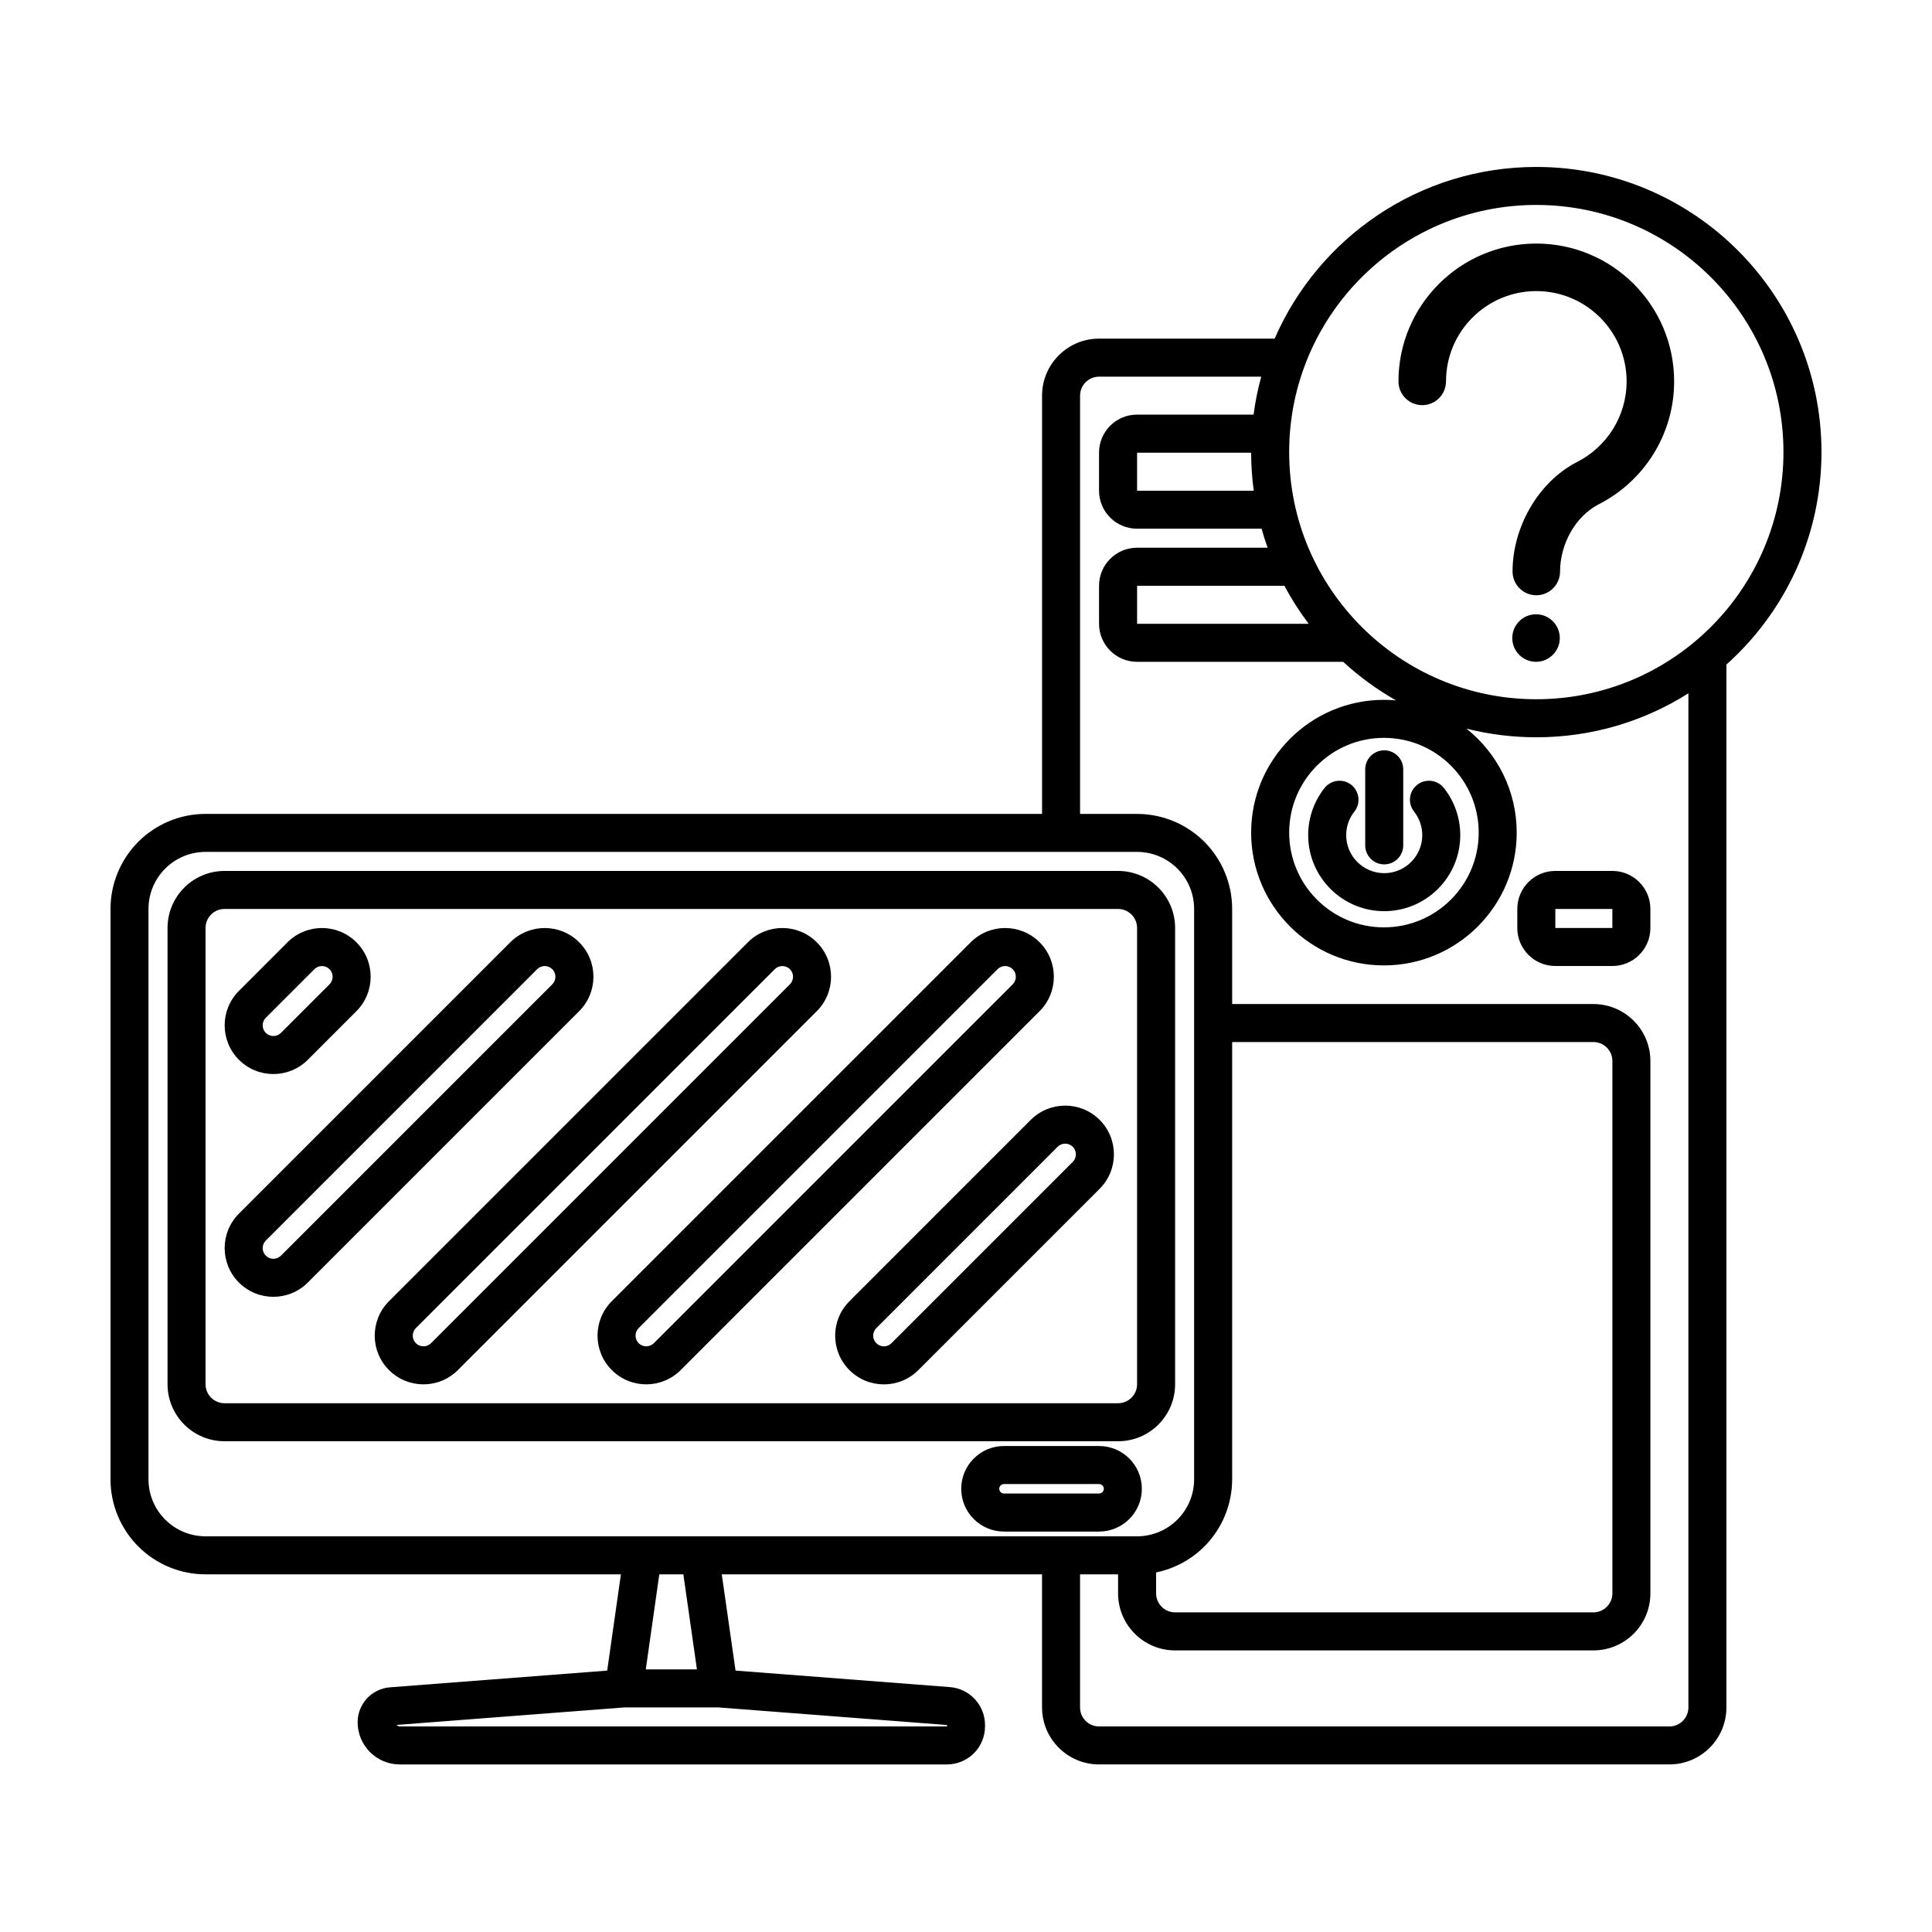 <?xml version="1.0" encoding="UTF-8"?>
<!-- Uploaded to: ICON Repo, www.svgrepo.com, Generator: ICON Repo Mixer Tools -->
<svg fill="#000000" width="800px" height="800px" version="1.1" viewBox="144 144 512 512" xmlns="http://www.w3.org/2000/svg">
 <path d="m481.8 233.74h-46.531c-8.348 0-15.113 6.766-15.113 15.113v110.84h-221.68c-6.68 0-13.09 2.656-17.816 7.375-4.719 4.727-7.375 11.133-7.375 17.816v151.14c0 6.68 2.656 13.09 7.375 17.816 4.727 4.719 11.133 7.375 17.816 7.375h110.07l-3.633 25.512-57.57 4.43c-4.832 0.371-8.566 4.402-8.566 9.25v0.004c0 6.176 5.008 11.184 11.184 11.184h145c2.672 0 5.234-1.062 7.125-2.953 1.891-1.891 2.953-4.453 2.953-7.125v-0.371c0-5.266-4.055-9.645-9.305-10.047l-56.809-4.375-3.648-25.512h84.875v35.266c0 8.348 6.766 15.113 15.113 15.113h151.14c8.348 0 15.113-6.766 15.113-15.113v-276.36c15.457-13.84 25.191-33.945 25.191-56.305 0-41.711-33.859-75.57-75.57-75.57-31.023 0-57.707 18.73-69.344 45.5zm-3.547 10.078h-42.984c-2.781 0-5.039 2.258-5.039 5.039v110.84h15.113c6.68 0 13.09 2.656 17.816 7.375 4.719 4.727 7.375 11.133 7.375 17.816v25.191h95.723c8.348 0 15.113 6.766 15.113 15.113v141.07c0 8.348-6.766 15.113-15.113 15.113h-110.84c-8.348 0-15.113-6.766-15.113-15.113v-5.039h-10.078v35.266c0 2.781 2.258 5.039 5.039 5.039h151.14c2.781 0 5.039-2.258 5.039-5.039v-268.75c-11.664 7.375-25.488 11.648-40.305 11.648-6.383 0-12.586-0.797-18.512-2.289 8.113 6.449 13.316 16.398 13.316 27.555 0 19.422-15.77 35.191-35.191 35.191-19.418 0-35.188-15.77-35.188-35.191 0-19.418 15.77-35.188 35.188-35.188 1.082 0 2.156 0.051 3.211 0.145-5.062-2.871-9.766-6.309-14.012-10.223h-54.613c-5.566 0-10.078-4.508-10.078-10.078v-10.078c0-5.566 4.508-10.078 10.078-10.078h34.59c-0.59-1.652-1.125-3.336-1.598-5.039h-32.996c-5.566 0-10.078-4.508-10.078-10.078v-10.078c0-5.566 4.508-10.078 10.078-10.078h30.875c0.453-3.438 1.133-6.801 2.035-10.078zm-83.289 357.33v0.371h-145c-0.336 0-0.645-0.152-0.848-0.395l60.41-4.644h24.781l60.648 4.664zm-79.82-14.742h13.551l-3.598-25.191h-6.375l-3.582 25.191zm155.39-166.26v115.88c0 6.68-2.656 13.09-7.375 17.816-3.523 3.516-7.977 5.883-12.777 6.867v5.547c0 2.781 2.258 5.039 5.039 5.039h110.84c2.781 0 5.039-2.258 5.039-5.039v-141.07c0-2.781-2.258-5.039-5.039-5.039zm-10.078-35.266v151.14c0 4.012-1.594 7.856-4.43 10.688-2.832 2.836-6.676 4.43-10.688 4.43h-246.87c-4.012 0-7.856-1.594-10.688-4.43-2.836-2.832-4.43-6.676-4.43-10.688v-151.14c0-4.012 1.594-7.856 4.43-10.688 2.832-2.836 6.676-4.43 10.688-4.43h246.87c4.012 0 7.856 1.594 10.688 4.43 2.836 2.832 4.43 6.676 4.43 10.688zm-50.383 165h25.191c6.258 0 11.336-5.078 11.336-11.336s-5.078-11.336-11.336-11.336h-25.191c-6.258 0-11.336 5.078-11.336 11.336s5.078 11.336 11.336 11.336zm0-10.078c-0.695 0-1.258-0.562-1.258-1.258s0.562-1.258 1.258-1.258h25.191c0.695 0 1.258 0.562 1.258 1.258s-0.562 1.258-1.258 1.258zm45.344-149.88c0-8.348-6.766-15.113-15.113-15.113h-236.79c-8.348 0-15.113 6.766-15.113 15.113v120.91c0 8.348 6.766 15.113 15.113 15.113h236.79c8.348 0 15.113-6.766 15.113-15.113zm-10.078 0v120.91c0 2.781-2.258 5.039-5.039 5.039h-236.79c-2.781 0-5.039-2.258-5.039-5.039v-120.91c0-2.781 2.258-5.039 5.039-5.039h236.79c2.781 0 5.039 2.258 5.039 5.039zm-28.18 50.859-48.047 48.055c-5.043 5.039-5.043 13.219 0 18.258 5.039 5.039 13.215 5.039 18.254 0l48.055-48.055c5.039-5.039 5.039-13.219 0-18.258-5.039-5.039-13.219-5.039-18.258 0zm-74.957-47.066-95.113 95.113c-5.039 5.039-5.039 13.219 0 18.258 5.039 5.039 13.219 5.039 18.258 0 0 0 95.113-95.113 95.113-95.113 5.039-5.039 5.039-13.219 0-18.258-5.039-5.039-13.219-5.039-18.258 0zm59.043 0-95.113 95.113c-5.039 5.039-5.039 13.219 0 18.258 5.039 5.039 13.219 5.039 18.258 0 0 0 95.113-95.113 95.113-95.113 5.039-5.039 5.039-13.219 0-18.258-5.039-5.039-13.219-5.039-18.258 0zm23.039 54.191c1.109-1.102 2.902-1.102 4.012 0 1.102 1.109 1.102 2.902 0 4.012l-48.055 48.047c-1.102 1.109-2.902 1.109-4.004 0-1.109-1.102-1.109-2.902 0-4.004 0 0 48.047-48.055 48.047-48.055zm-74.957-47.066c1.109-1.102 2.902-1.102 4.012 0 1.102 1.109 1.102 2.902 0 4.012l-95.113 95.113c-1.109 1.102-2.902 1.102-4.012 0-1.102-1.109-1.102-2.902 0-4.012l95.113-95.113zm59.043 0c1.109-1.102 2.902-1.102 4.012 0 1.102 1.109 1.102 2.902 0 4.012 0 0-95.113 95.113-95.113 95.113-1.109 1.102-2.902 1.102-4.012 0-1.102-1.109-1.102-2.902 0-4.012l95.113-95.113zm-129.14-7.125-71.914 71.914c-5.039 5.043-5.039 13.219 0 18.258 5.039 5.039 13.219 5.039 18.258 0l71.914-71.914c5.039-5.039 5.039-13.219 0-18.258-5.039-5.039-13.219-5.039-18.258 0zm7.125 7.125c1.109-1.102 2.902-1.102 4.012 0 1.102 1.109 1.102 2.902 0 4.012 0 0-71.914 71.914-71.914 71.914-1.109 1.109-2.902 1.109-4.012 0-1.102-1.102-1.102-2.902 0-4.004l71.914-71.918zm-66.164-7.125-12.871 12.879c-5.039 5.039-5.039 13.219 0 18.258 5.039 5.039 13.219 5.039 18.258 0l12.871-12.879c5.039-5.039 5.039-13.219 0-18.258-5.039-5.039-13.219-5.039-18.258 0zm7.129 7.125c1.102-1.102 2.902-1.102 4.004 0 1.109 1.109 1.109 2.902 0 4.012l-12.871 12.871c-1.109 1.109-2.902 1.109-4.012 0-1.102-1.102-1.102-2.902 0-4.004l12.879-12.879zm354.05-10.918v-5.039c0-5.566-4.508-10.078-10.078-10.078h-15.113c-5.566 0-10.078 4.508-10.078 10.078v5.039c0 5.566 4.508 10.078 10.078 10.078h15.113c5.566 0 10.078-4.508 10.078-10.078zm-25.191-5.039v5.039h15.113v-5.039zm-45.422-45.344c13.859 0 25.113 11.25 25.113 25.109 0 13.859-11.254 25.113-25.113 25.113s-25.109-11.254-25.109-25.113c0-13.859 11.25-25.109 25.109-25.109zm7.984 19.531c1.359 1.719 2.172 3.891 2.172 6.246 0 5.559-4.516 10.078-10.078 10.078s-10.078-4.519-10.078-10.078c0-2.359 0.812-4.527 2.172-6.246 1.727-2.18 1.359-5.352-0.82-7.078-2.18-1.723-5.352-1.355-7.078 0.82-2.719 3.441-4.348 7.785-4.348 12.504 0 11.117 9.027 20.152 20.152 20.152s20.152-9.035 20.152-20.152c0-4.719-1.629-9.062-4.348-12.504-1.727-2.176-4.898-2.543-7.078-0.82-2.18 1.727-2.551 4.898-0.82 7.078zm-2.867 8.961v-20.152c0-2.781-2.258-5.039-5.039-5.039s-5.039 2.258-5.039 5.039v20.152c0 2.781 2.258 5.039 5.039 5.039s5.039-2.258 5.039-5.039zm35.266-169.72c36.148 0 65.496 29.348 65.496 65.496 0 36.148-29.348 65.496-65.496 65.496-36.148 0-65.496-29.348-65.496-65.496 0-36.148 29.348-65.496 65.496-65.496zm-0.074 108.48c3.473 0 6.297 2.82 6.297 6.297 0 3.477-2.828 6.297-6.297 6.297-3.477 0-6.297-2.82-6.297-6.297 0-3.477 2.82-6.297 6.297-6.297zm-66.684-7.559h-39.039v10.078h45.473c-2.398-3.176-4.555-6.539-6.434-10.078zm42.828-54.16c0-13.211 10.723-23.93 23.93-23.93 13.211 0 23.93 10.723 23.93 23.93 0 9.336-5.359 17.434-13.164 21.375-0.023 0.012-0.047 0.02-0.07 0.035-10.305 5.359-16.992 17.352-16.992 28.969 0 3.477 2.82 6.297 6.297 6.297 3.477 0 6.297-2.82 6.297-6.297 0-7.094 3.918-14.516 10.207-17.793 11.879-6.031 20.02-18.363 20.02-32.586 0-20.156-16.367-36.527-36.527-36.527-20.156 0-36.527 16.367-36.527 36.527 0 3.477 2.82 6.297 6.297 6.297 3.477 0 6.297-2.82 6.297-6.297zm-51.641 18.895h-30.23v10.078h30.918c-0.449-3.293-0.684-6.66-0.691-10.078z" fill-rule="evenodd"/>
</svg>